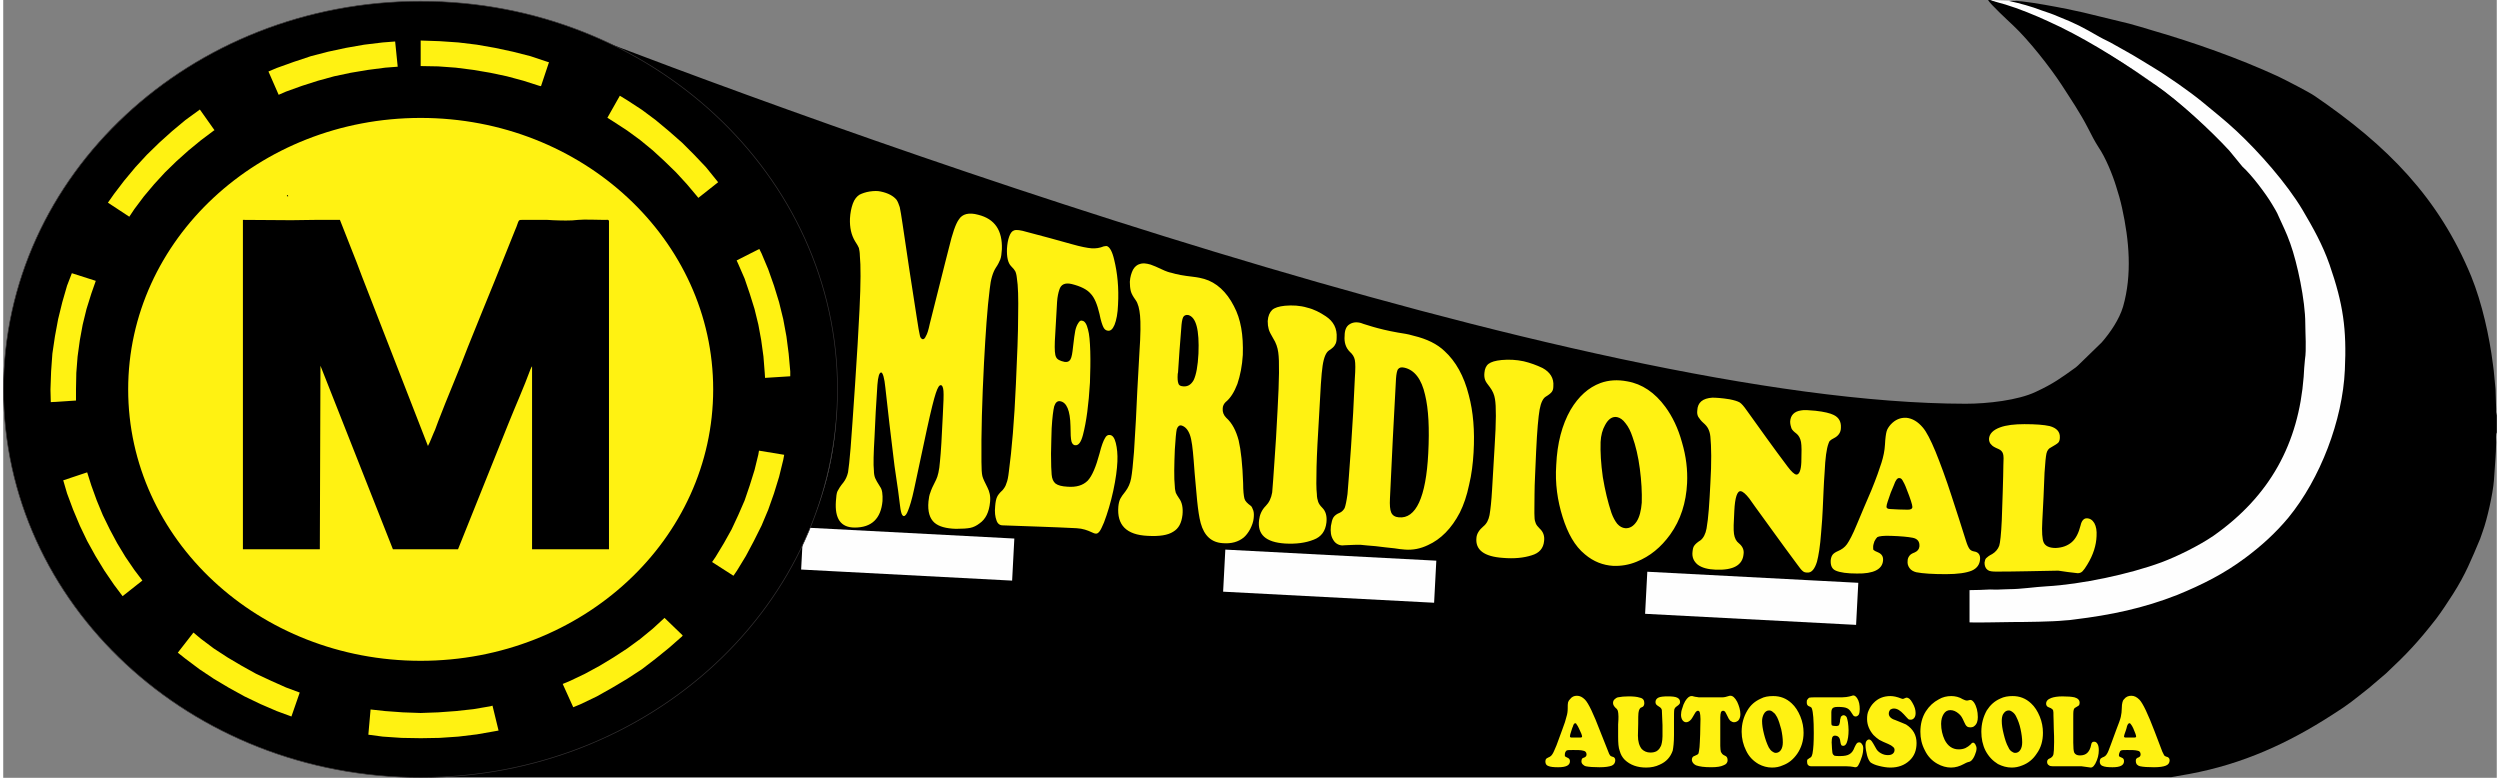 <?xml version="1.0" encoding="UTF-8"?>
<!DOCTYPE svg PUBLIC "-//W3C//DTD SVG 1.1//EN" "http://www.w3.org/Graphics/SVG/1.1/DTD/svg11.dtd">
<!-- Creator: CorelDRAW 2018 (64 Bit) -->
<svg xmlns="http://www.w3.org/2000/svg" xml:space="preserve" width="270px" height="84px" version="1.1" style="shape-rendering:geometricPrecision; text-rendering:geometricPrecision; image-rendering:optimizeQuality; fill-rule:evenodd; clip-rule:evenodd"
viewBox="0 0 78.13 24.37"
 xmlns:xlink="http://www.w3.org/1999/xlink">
 <rect x="0" y="0" width="78.13" height="24.37" fill="#808080" stroke="none"/>
 <defs>
  <style type="text/css">
   <![CDATA[
    .str2 {stroke:black;stroke-width:0.53;stroke-miterlimit:22.926}
    .str1 {stroke:#373435;stroke-width:0.02;stroke-miterlimit:22.926}
    .str0 {stroke:#FEFEFE;stroke-width:1.32;stroke-miterlimit:22.926;stroke-dasharray:6.62 6.62}
    .fil3 {fill:none}
    .fil0 {fill:#FEFEFE}
    .fil4 {fill:#FFF212}
    .fil1 {fill:black}
    .fil2 {fill:#FFF212;fill-rule:nonzero}
   ]]>
  </style>
 </defs>
 <g id="Camada_x0020_1">
  <g id="_2146828052464">
   <path class="fil0" d="M61.5 17.71c10.54,0.5 15.8,-12.33 0.73,-17.71l0.79 0.02c13.12,2.66 17.29,19.64 -1.41,19.95l-0.11 -2.26z"/>
   <path class="fil1" d="M12.81 24.35l55.12 0 0.57 -0.1c1.67,-0.31 3.09,-0.96 4.47,-1.85 0.54,-0.34 0.68,-0.47 1.15,-0.84l0.54 -0.46c0.66,-0.62 1,-0.98 1.57,-1.71 0.18,-0.24 0.35,-0.5 0.53,-0.78 0.39,-0.61 0.58,-1.09 0.85,-1.73 0.03,-0.08 0.05,-0.15 0.08,-0.23 0.14,-0.38 0.32,-1.19 0.35,-1.59 0.02,-0.37 0.07,-0.84 0.07,-1.2 0,-0.07 -0.02,-0.26 0.02,-0.31l0 -0.53 -0.02 -0.11c0,-0.03 0,-0.07 0,-0.1l-0.02 -0.62c-0.03,-0.25 -0.04,-0.51 -0.08,-0.77 -0.11,-0.88 -0.34,-1.92 -0.68,-2.76 -1.02,-2.47 -2.62,-4.09 -4.9,-5.65 -0.19,-0.13 -0.91,-0.5 -1.16,-0.62 -1.24,-0.57 -2.63,-1.06 -3.94,-1.44 -0.22,-0.07 -0.47,-0.14 -0.72,-0.21l-1.44 -0.35c-0.42,-0.1 -2.02,-0.42 -2.32,-0.36 0.36,0.08 0.69,0.17 1.03,0.3 0.18,0.06 0.33,0.11 0.49,0.18 0.6,0.24 0.76,0.33 1.32,0.65 0.16,0.09 0.29,0.14 0.44,0.23 0.14,0.08 0.29,0.16 0.41,0.23 0.29,0.16 0.55,0.33 0.82,0.49 0.45,0.27 1.15,0.76 1.54,1.08 0.36,0.3 0.73,0.59 1.07,0.91 0.72,0.67 1.58,1.65 2.07,2.47 0.33,0.56 0.63,1.09 0.85,1.72 0.43,1.24 0.54,2.02 0.48,3.3 -0.07,1.58 -0.77,3.41 -1.77,4.63 -0.4,0.48 -0.84,0.88 -1.35,1.26 -0.67,0.5 -1.35,0.84 -2.13,1.16 -1.07,0.42 -2.08,0.63 -3.23,0.77 -0.11,0.02 -0.18,0.02 -0.3,0.03 -0.37,0.04 -1.24,0.05 -1.63,0.05 -0.22,0 -0.44,0.01 -0.67,0.01 -0.23,0 -0.45,0.01 -0.68,0l0 -1.01c0.23,0 0.43,-0.01 0.64,-0.02 0.1,0 0.21,0.01 0.32,0 0.1,0 0.17,-0.01 0.29,-0.01 0.36,0 0.8,-0.07 1.17,-0.09 1.08,-0.06 2.59,-0.38 3.59,-0.75 0.51,-0.19 1.19,-0.53 1.63,-0.83 1.78,-1.25 2.67,-2.9 2.83,-4.99 0.01,-0.16 0.02,-0.38 0.04,-0.54 0.05,-0.31 0.01,-0.8 0.01,-1.13 0,-0.71 -0.25,-1.89 -0.47,-2.5 -0.14,-0.39 -0.21,-0.5 -0.36,-0.84 -0.06,-0.15 -0.14,-0.27 -0.21,-0.39 -0.19,-0.32 -0.63,-0.91 -0.93,-1.18l-0.41 -0.5c-0.56,-0.61 -1.58,-1.56 -2.33,-2.07 -0.05,-0.03 -0.06,-0.03 -0.09,-0.06 -0.07,-0.04 -0.12,-0.08 -0.18,-0.12 -0.92,-0.65 -2.06,-1.35 -3.09,-1.81 -0.39,-0.18 -0.9,-0.39 -1.33,-0.52 -0.07,-0.02 -0.44,-0.12 -0.47,-0.14l-0.07 0c0.06,0.12 0.62,0.64 0.79,0.8 0.48,0.45 1.15,1.3 1.51,1.85 0.29,0.45 0.59,0.89 0.84,1.38 0.1,0.2 0.21,0.41 0.32,0.58 0.22,0.32 0.44,0.86 0.55,1.22 0.07,0.21 0.14,0.46 0.19,0.69 0.22,1 0.32,2.08 0.03,3.09 -0.12,0.4 -0.4,0.81 -0.67,1.12l-0.69 0.67c-0.04,0.04 -0.06,0.06 -0.12,0.11 -0.46,0.33 -0.7,0.51 -1.26,0.77 -0.55,0.26 -1.5,0.37 -2.19,0.37 -12.1,-0.01 -35.79,-8.66 -44.44,-12.03 10.88,4.16 14.19,19.41 -2.7,23.42 -0.35,0.08 -0.8,0.17 -1.16,0.23l-0.38 0.08z"/>
   <path class="fil2" d="M50.04 22.92l0.25 0.63c0.02,0.06 0.04,0.1 0.06,0.12 0.01,0.02 0.04,0.03 0.07,0.04 0.06,0.01 0.09,0.05 0.09,0.11 0,0.08 -0.04,0.14 -0.11,0.17 -0.08,0.03 -0.2,0.05 -0.38,0.05 -0.19,0 -0.33,-0.01 -0.43,-0.03 -0.04,-0.01 -0.07,-0.03 -0.1,-0.06 -0.03,-0.03 -0.04,-0.06 -0.04,-0.1 0,-0.03 0.01,-0.06 0.02,-0.08 0.01,-0.01 0.04,-0.03 0.08,-0.04 0.04,-0.02 0.06,-0.05 0.06,-0.09 0,-0.07 -0.04,-0.11 -0.11,-0.12 -0.07,-0.02 -0.18,-0.02 -0.31,-0.02 -0.12,0 -0.19,0 -0.21,0.02 -0.01,0.01 -0.03,0.03 -0.04,0.06 -0.01,0.03 -0.01,0.05 -0.01,0.08 0,0.02 0,0.04 0.01,0.04 0.01,0.01 0.03,0.02 0.07,0.04 0.05,0.02 0.08,0.05 0.08,0.11 0,0.13 -0.12,0.19 -0.37,0.19 -0.14,0 -0.24,-0.01 -0.31,-0.04 -0.06,-0.02 -0.09,-0.07 -0.09,-0.14 0,-0.03 0.01,-0.06 0.02,-0.08 0.02,-0.02 0.04,-0.03 0.08,-0.05 0.05,-0.02 0.09,-0.05 0.12,-0.1 0.03,-0.04 0.07,-0.14 0.13,-0.28l0.18 -0.49c0.07,-0.18 0.11,-0.31 0.13,-0.4 0.03,-0.09 0.04,-0.18 0.04,-0.26 0,-0.09 0,-0.15 0.01,-0.19 0.01,-0.04 0.03,-0.07 0.06,-0.1 0.06,-0.08 0.13,-0.11 0.22,-0.11 0.09,0 0.17,0.04 0.25,0.12 0.11,0.11 0.27,0.45 0.48,1zm-0.89 0.19l0.25 0c0.05,0 0.07,-0.01 0.07,-0.03 0,-0.04 -0.03,-0.12 -0.1,-0.26 -0.03,-0.06 -0.05,-0.1 -0.07,-0.12 -0.01,-0.03 -0.03,-0.04 -0.04,-0.04 -0.04,0 -0.06,0.04 -0.08,0.11 -0.01,0.01 -0.02,0.05 -0.04,0.11 -0.04,0.11 -0.05,0.17 -0.05,0.19 0,0.03 0.02,0.04 0.06,0.04zm3.2 -0.47l0 0.39c0,0.23 -0.02,0.39 -0.04,0.49 -0.07,0.2 -0.2,0.35 -0.41,0.44 -0.12,0.06 -0.27,0.09 -0.42,0.09 -0.28,0 -0.5,-0.08 -0.67,-0.24 -0.08,-0.08 -0.13,-0.17 -0.16,-0.28 -0.04,-0.1 -0.05,-0.25 -0.05,-0.45 0,-0.08 0,-0.2 0,-0.38 0.01,-0.12 0.01,-0.21 0.01,-0.25 0,-0.08 -0.01,-0.14 -0.02,-0.18 -0.01,-0.03 -0.03,-0.06 -0.07,-0.09 -0.05,-0.05 -0.08,-0.1 -0.08,-0.15 0,-0.04 0.01,-0.08 0.04,-0.11 0.03,-0.03 0.07,-0.06 0.11,-0.07 0.1,-0.02 0.21,-0.03 0.34,-0.03 0.14,0 0.26,0.01 0.35,0.04 0.1,0.02 0.14,0.08 0.14,0.17 0,0.04 -0.01,0.08 -0.04,0.11 0,0 -0.03,0.02 -0.08,0.04 -0.02,0.02 -0.04,0.05 -0.05,0.09 -0.01,0.03 -0.02,0.1 -0.02,0.19 0,0.09 0,0.29 -0.01,0.59 0,0.18 0.04,0.32 0.12,0.42 0.07,0.07 0.16,0.11 0.27,0.11 0.07,0 0.13,-0.01 0.19,-0.04 0.05,-0.03 0.1,-0.08 0.12,-0.13 0.03,-0.04 0.04,-0.09 0.05,-0.14 0.01,-0.05 0.02,-0.12 0.02,-0.2l0 -0.35c-0.01,-0.27 -0.02,-0.43 -0.02,-0.47 -0.01,-0.05 -0.04,-0.08 -0.09,-0.11 -0.04,-0.02 -0.07,-0.05 -0.09,-0.07 -0.01,-0.02 -0.02,-0.04 -0.02,-0.07 0,-0.06 0.03,-0.11 0.09,-0.14 0.06,-0.03 0.16,-0.04 0.3,-0.04 0.13,0 0.23,0.01 0.29,0.04 0.06,0.03 0.09,0.07 0.09,0.14 0,0.03 -0.01,0.05 -0.02,0.06 -0.01,0.02 -0.04,0.04 -0.08,0.07 -0.05,0.03 -0.07,0.07 -0.08,0.1 -0.01,0.04 -0.01,0.18 -0.01,0.41zm0.82 -0.79l0.69 0c0.07,0 0.14,-0.02 0.2,-0.04 0.02,-0.01 0.04,-0.01 0.06,-0.01 0.07,0 0.14,0.06 0.21,0.19 0.06,0.13 0.1,0.26 0.1,0.39 0,0.09 -0.03,0.16 -0.07,0.2 -0.04,0.03 -0.08,0.05 -0.13,0.05 -0.04,0 -0.08,-0.02 -0.12,-0.05 -0.03,-0.03 -0.06,-0.08 -0.09,-0.15 -0.03,-0.07 -0.06,-0.11 -0.07,-0.13 -0.02,-0.02 -0.04,-0.03 -0.06,-0.03 -0.03,0 -0.06,0.02 -0.07,0.05 -0.01,0.03 -0.02,0.09 -0.02,0.16l0 0.89c0,0.09 0.01,0.15 0.02,0.19 0.02,0.04 0.05,0.08 0.09,0.1 0.05,0.02 0.08,0.04 0.1,0.07 0.01,0.02 0.02,0.05 0.02,0.09 0,0.07 -0.04,0.13 -0.13,0.16 -0.08,0.04 -0.21,0.06 -0.38,0.06 -0.22,0 -0.37,-0.02 -0.48,-0.06 -0.08,-0.04 -0.13,-0.1 -0.13,-0.18 0,-0.04 0.02,-0.08 0.05,-0.1 0.01,0 0.04,-0.02 0.09,-0.04 0.03,-0.01 0.06,-0.03 0.07,-0.06 0.01,-0.04 0.02,-0.1 0.03,-0.19 0.01,-0.08 0.01,-0.22 0.02,-0.4 0,-0.18 0.01,-0.34 0.01,-0.48 0,-0.09 -0.01,-0.16 -0.02,-0.2 -0.01,-0.04 -0.03,-0.06 -0.06,-0.06 -0.03,0 -0.07,0.03 -0.1,0.09 -0.06,0.1 -0.1,0.18 -0.14,0.21 -0.04,0.04 -0.09,0.06 -0.13,0.06 -0.04,0 -0.08,-0.02 -0.11,-0.06 -0.03,-0.04 -0.05,-0.1 -0.05,-0.17 0,-0.06 0.01,-0.13 0.04,-0.21 0.02,-0.08 0.05,-0.15 0.09,-0.22 0.07,-0.11 0.13,-0.16 0.2,-0.16 0.02,0 0.04,0 0.06,0.01 0.04,0.01 0.08,0.02 0.11,0.02 0.03,0.01 0.07,0.01 0.1,0.01zm2.29 -0.04c0.22,0 0.41,0.07 0.58,0.23 0.11,0.1 0.2,0.24 0.27,0.41 0.07,0.17 0.1,0.34 0.1,0.51 0,0.25 -0.07,0.47 -0.2,0.66 -0.12,0.17 -0.26,0.29 -0.45,0.36 -0.11,0.05 -0.22,0.07 -0.34,0.07 -0.15,0 -0.29,-0.04 -0.42,-0.11 -0.17,-0.1 -0.3,-0.23 -0.39,-0.42 -0.09,-0.18 -0.14,-0.38 -0.14,-0.59 0,-0.25 0.06,-0.47 0.18,-0.67 0.1,-0.17 0.24,-0.29 0.42,-0.37 0.11,-0.06 0.24,-0.08 0.39,-0.08zm-0.13 0.45c-0.07,0 -0.13,0.04 -0.17,0.12 -0.03,0.06 -0.05,0.13 -0.05,0.21 0,0.12 0.02,0.25 0.06,0.41 0.04,0.16 0.09,0.3 0.15,0.42 0.03,0.05 0.06,0.09 0.1,0.12 0.04,0.03 0.08,0.05 0.12,0.05 0.06,0 0.12,-0.03 0.16,-0.09 0.04,-0.06 0.06,-0.14 0.06,-0.24 0,-0.13 -0.02,-0.27 -0.05,-0.41 -0.04,-0.15 -0.08,-0.28 -0.13,-0.38 -0.04,-0.07 -0.07,-0.12 -0.12,-0.15 -0.04,-0.04 -0.08,-0.06 -0.13,-0.06zm1.46 -0.41l0.66 0c0.14,0 0.24,0 0.3,-0.01 0.06,-0.01 0.12,-0.02 0.18,-0.04 0.02,-0.01 0.03,-0.01 0.04,-0.01 0.04,0 0.08,0.03 0.12,0.09 0.06,0.09 0.08,0.21 0.08,0.34 0,0.07 -0.01,0.13 -0.03,0.17 -0.03,0.04 -0.06,0.06 -0.1,0.06 -0.03,0 -0.05,-0.01 -0.07,-0.03 -0.01,-0.01 -0.03,-0.04 -0.06,-0.09 -0.04,-0.07 -0.09,-0.12 -0.14,-0.14 -0.06,-0.03 -0.16,-0.04 -0.29,-0.04 -0.1,0 -0.16,0.02 -0.18,0.07 -0.01,0.02 -0.02,0.05 -0.02,0.09 0,0.04 0,0.14 0,0.3 0,0.06 0,0.1 0.02,0.12 0.02,0.01 0.06,0.02 0.14,0.02 0.03,0 0.06,-0.01 0.08,-0.03 0.01,-0.02 0.02,-0.05 0.03,-0.1 0,-0.06 0.01,-0.1 0.02,-0.12 0,-0.03 0.01,-0.05 0.03,-0.06 0.02,-0.02 0.04,-0.03 0.06,-0.03 0.04,0 0.07,0.02 0.1,0.06 0.01,0.03 0.03,0.09 0.04,0.16 0.01,0.08 0.02,0.16 0.02,0.25 0,0.16 -0.02,0.3 -0.06,0.4 -0.03,0.06 -0.06,0.09 -0.11,0.09 -0.03,0 -0.05,-0.01 -0.06,-0.03 -0.01,-0.01 -0.02,-0.05 -0.03,-0.11 -0.01,-0.12 -0.07,-0.18 -0.17,-0.18 -0.04,0 -0.06,0.02 -0.08,0.05 -0.01,0.03 -0.02,0.08 -0.02,0.16 0,0.05 0.01,0.12 0.01,0.19 0.01,0.08 0.01,0.14 0.02,0.16 0.01,0.03 0.03,0.05 0.06,0.07 0.04,0.01 0.1,0.01 0.18,0.01 0.13,0 0.23,-0.02 0.29,-0.06 0.07,-0.04 0.12,-0.11 0.16,-0.22 0.03,-0.06 0.05,-0.1 0.07,-0.12 0.02,-0.02 0.04,-0.03 0.07,-0.03 0.04,0 0.07,0.02 0.09,0.06 0.03,0.03 0.04,0.08 0.04,0.14 0,0.06 -0.01,0.14 -0.04,0.24 -0.03,0.09 -0.06,0.18 -0.1,0.25 -0.02,0.04 -0.03,0.06 -0.05,0.07 -0.01,0.01 -0.03,0.02 -0.05,0.02 -0.01,0 -0.04,0 -0.07,-0.01 -0.05,-0.01 -0.13,-0.02 -0.22,-0.02l-1.09 0c-0.05,0 -0.08,-0.01 -0.11,-0.04 -0.02,-0.02 -0.03,-0.06 -0.03,-0.1 0,-0.03 0,-0.05 0.01,-0.07 0.01,-0.01 0.04,-0.03 0.07,-0.05 0.03,-0.01 0.05,-0.03 0.06,-0.05 0.01,-0.02 0.02,-0.05 0.03,-0.09 0.03,-0.16 0.04,-0.37 0.04,-0.64 0,-0.41 -0.02,-0.66 -0.06,-0.77 -0.01,-0.02 -0.02,-0.04 -0.03,-0.04 -0.01,-0.01 -0.03,-0.02 -0.06,-0.03 -0.05,-0.02 -0.07,-0.06 -0.07,-0.12 0,-0.04 0,-0.07 0.02,-0.09 0.02,-0.03 0.04,-0.05 0.06,-0.06 0.04,-0.01 0.1,-0.01 0.2,-0.01zm2.34 -0.04c0.09,0 0.2,0.02 0.35,0.08 0.02,0 0.03,0.01 0.04,0.01 0.01,0 0.03,-0.01 0.08,-0.03 0.01,-0.01 0.03,-0.01 0.04,-0.01 0.06,0 0.12,0.05 0.18,0.16 0.07,0.12 0.1,0.22 0.1,0.32 0,0.06 -0.01,0.11 -0.04,0.15 -0.03,0.04 -0.07,0.06 -0.11,0.06 -0.03,0 -0.06,0 -0.08,-0.02 -0.02,-0.02 -0.07,-0.07 -0.14,-0.15 -0.11,-0.12 -0.21,-0.18 -0.31,-0.18 -0.05,0 -0.09,0.02 -0.12,0.04 -0.02,0.03 -0.04,0.07 -0.04,0.12 0,0.09 0.07,0.16 0.2,0.2 0.18,0.07 0.29,0.12 0.34,0.14 0.22,0.14 0.33,0.33 0.33,0.58 0,0.23 -0.07,0.41 -0.22,0.55 -0.16,0.15 -0.36,0.22 -0.6,0.22 -0.11,0 -0.23,-0.02 -0.35,-0.05 -0.13,-0.03 -0.21,-0.07 -0.27,-0.11 -0.04,-0.04 -0.08,-0.11 -0.11,-0.22 -0.03,-0.12 -0.05,-0.23 -0.05,-0.33 0,-0.05 0.01,-0.09 0.03,-0.12 0.02,-0.03 0.05,-0.05 0.08,-0.05 0.03,0 0.06,0.02 0.09,0.06 0.02,0.02 0.06,0.1 0.13,0.22 0.03,0.06 0.08,0.11 0.15,0.15 0.07,0.04 0.14,0.06 0.22,0.06 0.06,0 0.11,-0.01 0.15,-0.04 0.04,-0.03 0.06,-0.07 0.06,-0.12 0,-0.04 -0.01,-0.07 -0.05,-0.1 -0.03,-0.03 -0.08,-0.06 -0.15,-0.09 -0.12,-0.05 -0.21,-0.09 -0.28,-0.13 -0.06,-0.04 -0.12,-0.09 -0.18,-0.15 -0.13,-0.15 -0.2,-0.32 -0.2,-0.5 0,-0.1 0.01,-0.19 0.05,-0.27 0.04,-0.09 0.09,-0.17 0.15,-0.23 0.14,-0.15 0.32,-0.22 0.53,-0.22zm1.91 0c0.12,0 0.25,0.03 0.36,0.1 0.06,0.03 0.1,0.04 0.12,0.04 0.01,0 0.04,0 0.07,-0.01 0.01,0 0.03,-0.01 0.04,-0.01 0.05,0 0.08,0.03 0.12,0.08 0.08,0.12 0.12,0.28 0.12,0.46 0,0.12 -0.03,0.22 -0.11,0.28 -0.03,0.03 -0.08,0.04 -0.13,0.04 -0.04,0 -0.08,-0.01 -0.1,-0.03 -0.03,-0.02 -0.06,-0.07 -0.08,-0.12 -0.04,-0.09 -0.07,-0.15 -0.09,-0.18 -0.03,-0.04 -0.05,-0.07 -0.09,-0.1 -0.08,-0.07 -0.17,-0.11 -0.26,-0.11 -0.09,0 -0.16,0.04 -0.21,0.12 -0.05,0.08 -0.08,0.18 -0.08,0.31 0,0.18 0.04,0.35 0.11,0.5 0.1,0.2 0.25,0.3 0.44,0.3 0.07,0 0.14,-0.01 0.21,-0.04 0.06,-0.03 0.12,-0.07 0.16,-0.11 0.03,-0.04 0.06,-0.06 0.08,-0.06 0.03,0 0.05,0.02 0.07,0.05 0.02,0.04 0.04,0.08 0.04,0.13 0,0.06 -0.02,0.13 -0.05,0.2 -0.03,0.08 -0.07,0.14 -0.11,0.18 -0.02,0.02 -0.05,0.04 -0.11,0.05 -0.03,0.01 -0.08,0.03 -0.13,0.06 -0.13,0.07 -0.26,0.11 -0.4,0.11 -0.14,0 -0.29,-0.04 -0.43,-0.12 -0.16,-0.09 -0.3,-0.23 -0.39,-0.42 -0.1,-0.19 -0.14,-0.38 -0.14,-0.58 0,-0.23 0.05,-0.45 0.17,-0.64 0.11,-0.17 0.24,-0.29 0.41,-0.38 0.12,-0.07 0.25,-0.1 0.39,-0.1zm1.92 0c0.22,0 0.41,0.07 0.58,0.23 0.11,0.1 0.2,0.24 0.27,0.41 0.07,0.17 0.1,0.34 0.1,0.51 0,0.25 -0.06,0.47 -0.2,0.66 -0.11,0.17 -0.26,0.29 -0.44,0.36 -0.12,0.05 -0.23,0.07 -0.34,0.07 -0.15,0 -0.29,-0.04 -0.43,-0.11 -0.16,-0.1 -0.29,-0.23 -0.39,-0.42 -0.09,-0.18 -0.13,-0.38 -0.13,-0.59 0,-0.25 0.06,-0.47 0.17,-0.67 0.11,-0.17 0.24,-0.29 0.42,-0.37 0.12,-0.06 0.25,-0.08 0.39,-0.08zm-0.12 0.45c-0.08,0 -0.13,0.04 -0.18,0.12 -0.03,0.06 -0.04,0.13 -0.04,0.21 0,0.12 0.02,0.25 0.06,0.41 0.04,0.16 0.08,0.3 0.15,0.42 0.02,0.05 0.05,0.09 0.09,0.12 0.04,0.03 0.08,0.05 0.12,0.05 0.07,0 0.12,-0.03 0.16,-0.09 0.04,-0.06 0.06,-0.14 0.06,-0.24 0,-0.13 -0.02,-0.27 -0.05,-0.41 -0.03,-0.15 -0.08,-0.28 -0.13,-0.38 -0.03,-0.07 -0.07,-0.12 -0.11,-0.15 -0.05,-0.04 -0.09,-0.06 -0.13,-0.06zm2.02 0.28l0 0.73c0,0.16 0.01,0.26 0.03,0.31 0.03,0.06 0.09,0.09 0.18,0.09 0.1,0 0.18,-0.03 0.23,-0.08 0.06,-0.06 0.1,-0.14 0.12,-0.25 0.01,-0.07 0.04,-0.1 0.09,-0.1 0.05,0 0.08,0.02 0.11,0.07 0.03,0.05 0.04,0.12 0.04,0.2 0,0.13 -0.03,0.27 -0.11,0.42 -0.03,0.04 -0.05,0.08 -0.07,0.09 -0.02,0.02 -0.04,0.03 -0.07,0.03l-0.29 -0.04 -0.9 0c-0.06,0 -0.1,-0.01 -0.12,-0.03 -0.04,-0.02 -0.06,-0.06 -0.06,-0.11 0,-0.03 0.01,-0.05 0.02,-0.06 0.01,-0.02 0.04,-0.04 0.09,-0.06 0.05,-0.03 0.08,-0.07 0.09,-0.12 0.01,-0.05 0.02,-0.17 0.02,-0.38 0,-0.1 0,-0.24 -0.01,-0.42 0,-0.18 -0.01,-0.31 -0.01,-0.4 0,-0.08 0,-0.14 -0.01,-0.17 -0.01,-0.03 -0.04,-0.05 -0.07,-0.07 -0.06,-0.02 -0.09,-0.04 -0.11,-0.05 -0.03,-0.03 -0.04,-0.06 -0.04,-0.09 0,-0.08 0.05,-0.14 0.16,-0.18 0.08,-0.03 0.2,-0.05 0.35,-0.05 0.17,0 0.29,0.01 0.38,0.03 0.1,0.03 0.16,0.08 0.16,0.17 0,0.04 -0.01,0.06 -0.02,0.08 -0.02,0.01 -0.05,0.04 -0.11,0.07 -0.03,0.01 -0.05,0.04 -0.06,0.09 -0.01,0.04 -0.01,0.14 -0.01,0.28zm2.55 0.38l0.24 0.63c0.03,0.06 0.05,0.1 0.06,0.12 0.02,0.02 0.04,0.03 0.07,0.04 0.06,0.01 0.1,0.05 0.1,0.11 0,0.08 -0.04,0.14 -0.12,0.17 -0.07,0.03 -0.2,0.05 -0.37,0.05 -0.19,0 -0.34,-0.01 -0.43,-0.03 -0.05,-0.01 -0.08,-0.03 -0.11,-0.06 -0.02,-0.03 -0.03,-0.06 -0.03,-0.1 0,-0.03 0,-0.06 0.02,-0.08 0.01,-0.01 0.03,-0.03 0.07,-0.04 0.04,-0.02 0.06,-0.05 0.06,-0.09 0,-0.07 -0.03,-0.11 -0.1,-0.12 -0.08,-0.02 -0.18,-0.02 -0.32,-0.02 -0.11,0 -0.18,0 -0.2,0.02 -0.02,0.01 -0.03,0.03 -0.04,0.06 -0.01,0.03 -0.02,0.05 -0.02,0.08 0,0.02 0.01,0.04 0.01,0.04 0.01,0.01 0.04,0.02 0.08,0.04 0.05,0.02 0.07,0.05 0.07,0.11 0,0.13 -0.12,0.19 -0.36,0.19 -0.14,0 -0.24,-0.01 -0.31,-0.04 -0.06,-0.02 -0.09,-0.07 -0.09,-0.14 0,-0.03 0.01,-0.06 0.02,-0.08 0.01,-0.02 0.04,-0.03 0.07,-0.05 0.06,-0.02 0.1,-0.05 0.13,-0.1 0.03,-0.04 0.07,-0.14 0.12,-0.28l0.18 -0.49c0.07,-0.18 0.12,-0.31 0.14,-0.4 0.02,-0.09 0.03,-0.18 0.03,-0.26 0,-0.09 0.01,-0.15 0.02,-0.19 0.01,-0.04 0.02,-0.07 0.05,-0.1 0.06,-0.08 0.14,-0.11 0.23,-0.11 0.09,0 0.17,0.04 0.25,0.12 0.11,0.11 0.27,0.45 0.48,1zm-0.9 0.19l0.25 0c0.05,0 0.07,-0.01 0.07,-0.03 0,-0.04 -0.03,-0.12 -0.09,-0.26 -0.03,-0.06 -0.05,-0.1 -0.07,-0.12 -0.02,-0.03 -0.03,-0.04 -0.05,-0.04 -0.03,0 -0.06,0.04 -0.08,0.11 0,0.01 -0.01,0.05 -0.03,0.11 -0.04,0.11 -0.06,0.17 -0.06,0.19 0,0.03 0.02,0.04 0.06,0.04z"/>
   <path class="fil2" d="M28.95 13.41c-0.14,0.64 -0.27,1.28 -0.41,1.92 -0.07,0.33 -0.14,0.55 -0.19,0.67 -0.04,0.11 -0.09,0.17 -0.13,0.17 -0.04,0 -0.07,-0.05 -0.09,-0.14 -0.02,-0.06 -0.04,-0.28 -0.09,-0.65 -0.05,-0.38 -0.11,-0.71 -0.14,-1 -0.09,-0.74 -0.18,-1.48 -0.26,-2.23 -0.03,-0.31 -0.08,-0.47 -0.13,-0.48 -0.06,0 -0.1,0.13 -0.12,0.39 -0.04,0.59 -0.07,1.13 -0.09,1.63 -0.03,0.51 -0.04,0.87 -0.02,1.05 0,0.11 0.02,0.19 0.04,0.24 0.02,0.05 0.07,0.14 0.16,0.28 0.06,0.08 0.08,0.23 0.07,0.44 -0.05,0.55 -0.34,0.83 -0.87,0.83 -0.44,0 -0.63,-0.28 -0.59,-0.83 0.01,-0.14 0.02,-0.25 0.05,-0.31 0.03,-0.06 0.09,-0.16 0.19,-0.28 0.06,-0.08 0.11,-0.18 0.14,-0.31 0.02,-0.13 0.05,-0.38 0.08,-0.76 0.03,-0.41 0.08,-1.07 0.14,-1.99 0.06,-0.92 0.11,-1.7 0.14,-2.36 0.04,-0.82 0.04,-1.38 0.01,-1.68 0,-0.1 -0.02,-0.19 -0.03,-0.24 -0.02,-0.05 -0.06,-0.12 -0.12,-0.21 -0.12,-0.2 -0.17,-0.43 -0.16,-0.71 0.01,-0.18 0.04,-0.33 0.09,-0.47 0.05,-0.14 0.13,-0.23 0.21,-0.28 0.08,-0.04 0.19,-0.08 0.32,-0.1 0.14,-0.02 0.25,-0.02 0.34,0 0.24,0.05 0.4,0.14 0.5,0.26 0.04,0.06 0.07,0.14 0.1,0.23 0.02,0.09 0.05,0.27 0.09,0.54 0.14,0.97 0.29,1.94 0.44,2.9 0.05,0.32 0.08,0.51 0.1,0.58 0.01,0.07 0.05,0.11 0.09,0.12 0.04,0 0.07,-0.03 0.1,-0.1 0.04,-0.06 0.08,-0.19 0.12,-0.38 0.16,-0.64 0.32,-1.28 0.48,-1.91 0.06,-0.24 0.1,-0.4 0.12,-0.47 0.11,-0.46 0.21,-0.75 0.31,-0.89 0.11,-0.18 0.32,-0.23 0.61,-0.15 0.52,0.13 0.76,0.49 0.74,1.08 -0.01,0.14 -0.02,0.24 -0.05,0.32 -0.03,0.07 -0.07,0.16 -0.14,0.26 -0.09,0.14 -0.16,0.36 -0.19,0.66 -0.08,0.63 -0.13,1.4 -0.18,2.32 -0.06,1.17 -0.09,2.21 -0.08,3.1 0,0.22 0.01,0.37 0.03,0.45 0.02,0.08 0.08,0.2 0.16,0.36 0.06,0.12 0.1,0.26 0.08,0.45 -0.03,0.32 -0.14,0.54 -0.33,0.67 -0.09,0.07 -0.19,0.12 -0.29,0.14 -0.1,0.02 -0.25,0.03 -0.45,0.03 -0.31,-0.01 -0.53,-0.07 -0.67,-0.19 -0.15,-0.13 -0.22,-0.35 -0.19,-0.67 0.01,-0.11 0.03,-0.21 0.06,-0.28 0.02,-0.07 0.08,-0.21 0.18,-0.4 0.05,-0.1 0.1,-0.29 0.12,-0.57 0.03,-0.29 0.06,-0.77 0.09,-1.46 0.02,-0.38 0.03,-0.63 0.02,-0.75 -0.01,-0.12 -0.04,-0.18 -0.08,-0.18 -0.05,-0.01 -0.1,0.07 -0.16,0.25 -0.06,0.18 -0.15,0.54 -0.27,1.09zm3.13 -6.14c0.47,0.12 0.93,0.25 1.4,0.38 0.28,0.08 0.49,0.12 0.62,0.13 0.13,0.01 0.26,-0.01 0.38,-0.06 0.04,-0.01 0.08,-0.01 0.1,-0.01 0.09,0.03 0.17,0.17 0.23,0.43 0.1,0.41 0.15,0.88 0.12,1.41 -0.01,0.27 -0.05,0.48 -0.11,0.63 -0.06,0.14 -0.13,0.2 -0.22,0.18 -0.06,-0.01 -0.1,-0.05 -0.13,-0.11 -0.03,-0.06 -0.08,-0.2 -0.12,-0.41 -0.07,-0.3 -0.16,-0.52 -0.28,-0.64 -0.11,-0.13 -0.31,-0.23 -0.59,-0.3 -0.21,-0.05 -0.34,0.01 -0.39,0.18 -0.03,0.09 -0.06,0.22 -0.07,0.38 -0.01,0.16 -0.03,0.57 -0.07,1.23 -0.01,0.27 0,0.43 0.04,0.5 0.03,0.07 0.12,0.12 0.27,0.15 0.08,0.01 0.14,-0.01 0.18,-0.08 0.04,-0.07 0.06,-0.2 0.08,-0.39 0.03,-0.25 0.05,-0.42 0.07,-0.51 0.02,-0.09 0.05,-0.17 0.09,-0.23 0.04,-0.07 0.08,-0.1 0.13,-0.08 0.08,0.01 0.14,0.11 0.18,0.28 0.04,0.14 0.06,0.36 0.07,0.68 0.01,0.32 0,0.64 -0.01,0.98 -0.04,0.68 -0.11,1.22 -0.22,1.64 -0.06,0.23 -0.14,0.33 -0.24,0.32 -0.06,0 -0.1,-0.05 -0.12,-0.12 -0.02,-0.08 -0.03,-0.24 -0.03,-0.48 -0.01,-0.49 -0.12,-0.75 -0.33,-0.78 -0.08,-0.01 -0.14,0.04 -0.18,0.16 -0.03,0.12 -0.06,0.35 -0.08,0.69 -0.01,0.2 -0.01,0.47 -0.02,0.8 0,0.33 0.01,0.54 0.02,0.65 0.01,0.13 0.05,0.22 0.12,0.28 0.08,0.06 0.2,0.09 0.38,0.1 0.27,0.02 0.48,-0.04 0.63,-0.19 0.14,-0.15 0.26,-0.44 0.37,-0.85 0.06,-0.24 0.12,-0.4 0.17,-0.48 0.04,-0.08 0.09,-0.11 0.16,-0.1 0.08,0.01 0.14,0.09 0.18,0.25 0.04,0.16 0.06,0.35 0.05,0.58 -0.01,0.24 -0.05,0.55 -0.13,0.92 -0.08,0.37 -0.18,0.7 -0.29,0.99 -0.06,0.14 -0.1,0.23 -0.14,0.28 -0.04,0.05 -0.07,0.07 -0.11,0.07 -0.04,0 -0.09,-0.02 -0.15,-0.05 -0.11,-0.05 -0.26,-0.11 -0.46,-0.12 -0.78,-0.04 -1.55,-0.06 -2.32,-0.09 -0.09,0 -0.16,-0.06 -0.19,-0.16 -0.04,-0.11 -0.06,-0.25 -0.04,-0.44 0.01,-0.13 0.03,-0.23 0.06,-0.29 0.02,-0.05 0.08,-0.13 0.17,-0.21 0.05,-0.06 0.1,-0.13 0.12,-0.21 0.04,-0.09 0.06,-0.21 0.08,-0.38 0.09,-0.67 0.17,-1.59 0.22,-2.74 0.04,-0.87 0.07,-1.58 0.07,-2.14 0.01,-0.55 0,-0.94 -0.04,-1.18 -0.01,-0.1 -0.03,-0.17 -0.05,-0.21 -0.02,-0.04 -0.06,-0.09 -0.13,-0.16 -0.1,-0.1 -0.14,-0.29 -0.13,-0.55 0.01,-0.15 0.03,-0.27 0.07,-0.38 0.04,-0.11 0.09,-0.17 0.15,-0.19 0.07,-0.03 0.21,-0.01 0.41,0.05zm4.83 6.06c-0.06,-0.01 -0.11,0.03 -0.14,0.12 -0.02,0.09 -0.04,0.3 -0.06,0.63 -0.02,0.49 -0.03,0.89 0,1.17 0,0.08 0.02,0.14 0.03,0.19 0.02,0.04 0.05,0.1 0.1,0.17 0.1,0.13 0.13,0.31 0.11,0.52 -0.03,0.26 -0.12,0.43 -0.29,0.53 -0.17,0.11 -0.43,0.15 -0.8,0.13 -0.67,-0.03 -0.97,-0.34 -0.92,-0.92 0.01,-0.1 0.03,-0.18 0.06,-0.24 0.03,-0.06 0.08,-0.13 0.16,-0.23 0.09,-0.12 0.15,-0.25 0.18,-0.41 0.03,-0.16 0.06,-0.44 0.09,-0.83 0.01,-0.15 0.03,-0.48 0.06,-1 0.02,-0.51 0.06,-1.22 0.11,-2.11 0.04,-0.57 0.04,-0.96 0.02,-1.16 -0.02,-0.21 -0.06,-0.38 -0.14,-0.49 -0.08,-0.11 -0.13,-0.2 -0.15,-0.28 -0.02,-0.08 -0.03,-0.18 -0.03,-0.29 0.01,-0.16 0.05,-0.28 0.1,-0.38 0.05,-0.09 0.13,-0.16 0.22,-0.18 0.08,-0.03 0.19,-0.02 0.33,0.02 0.06,0.02 0.21,0.08 0.44,0.19 0.05,0.02 0.12,0.05 0.22,0.07 0.16,0.05 0.38,0.09 0.65,0.12 0.18,0.02 0.3,0.05 0.37,0.07 0.38,0.11 0.7,0.4 0.93,0.85 0.22,0.41 0.3,0.91 0.28,1.53 -0.02,0.34 -0.08,0.64 -0.17,0.91 -0.1,0.26 -0.22,0.45 -0.37,0.57 -0.05,0.05 -0.09,0.12 -0.09,0.2 -0.01,0.11 0.03,0.21 0.11,0.29 0.19,0.17 0.31,0.41 0.39,0.71 0.07,0.3 0.12,0.75 0.14,1.34 0,0.24 0.02,0.4 0.04,0.48 0.02,0.08 0.09,0.15 0.2,0.23 0.03,0.02 0.05,0.07 0.08,0.15 0.02,0.07 0.02,0.15 0.01,0.24 -0.01,0.11 -0.05,0.22 -0.11,0.34 -0.06,0.11 -0.13,0.2 -0.2,0.26 -0.17,0.14 -0.39,0.2 -0.65,0.18 -0.36,-0.02 -0.59,-0.23 -0.7,-0.63 -0.05,-0.19 -0.08,-0.41 -0.11,-0.69 -0.02,-0.27 -0.07,-0.7 -0.11,-1.28 -0.03,-0.37 -0.06,-0.64 -0.12,-0.8 -0.06,-0.16 -0.15,-0.26 -0.27,-0.29zm0 -3.03c-0.04,0.46 -0.07,0.91 -0.1,1.37 0,0.01 -0.01,0.03 -0.01,0.05 -0.01,0.14 0,0.24 0.02,0.29 0.01,0.05 0.05,0.08 0.11,0.09 0.16,0.03 0.28,-0.03 0.37,-0.19 0.08,-0.17 0.13,-0.44 0.15,-0.83 0.03,-0.74 -0.07,-1.14 -0.32,-1.21 -0.07,-0.01 -0.13,0.01 -0.16,0.07 -0.03,0.06 -0.05,0.18 -0.06,0.36zm3.95 -0.66c0.21,0.05 0.4,0.15 0.58,0.27 0.24,0.16 0.36,0.38 0.34,0.68 0,0.1 -0.02,0.17 -0.05,0.21 -0.02,0.05 -0.08,0.11 -0.19,0.18 -0.09,0.06 -0.16,0.21 -0.2,0.48 -0.04,0.26 -0.07,0.78 -0.11,1.56 -0.04,0.66 -0.07,1.2 -0.08,1.61 -0.01,0.41 -0.01,0.69 0.01,0.85 0,0.1 0.02,0.18 0.04,0.24 0.02,0.06 0.06,0.12 0.13,0.19 0.11,0.11 0.15,0.26 0.13,0.46 -0.03,0.27 -0.16,0.45 -0.4,0.54 -0.25,0.1 -0.55,0.14 -0.9,0.12 -0.6,-0.04 -0.87,-0.28 -0.81,-0.74 0.02,-0.16 0.08,-0.31 0.21,-0.44 0.1,-0.1 0.17,-0.24 0.2,-0.42 0.02,-0.21 0.04,-0.53 0.07,-0.96 0.03,-0.43 0.07,-0.99 0.1,-1.65 0.05,-0.92 0.06,-1.51 0.02,-1.78 -0.02,-0.15 -0.07,-0.3 -0.16,-0.44 -0.07,-0.12 -0.12,-0.21 -0.14,-0.29 -0.02,-0.07 -0.03,-0.15 -0.03,-0.25 0.01,-0.16 0.06,-0.27 0.14,-0.35 0.08,-0.07 0.21,-0.11 0.4,-0.13 0.23,-0.02 0.47,-0.01 0.7,0.06zm1.87 7.45c-0.07,-0.01 -0.14,-0.01 -0.2,-0.02 -0.11,0 -0.25,0 -0.4,0.01 -0.08,0 -0.15,0.01 -0.18,0.01 -0.12,-0.01 -0.22,-0.07 -0.28,-0.18 -0.07,-0.11 -0.09,-0.25 -0.07,-0.43 0.02,-0.11 0.04,-0.21 0.08,-0.27 0.04,-0.06 0.11,-0.11 0.19,-0.14 0.07,-0.03 0.12,-0.08 0.16,-0.15 0.03,-0.08 0.06,-0.22 0.09,-0.44 0.02,-0.25 0.06,-0.74 0.11,-1.47 0.05,-0.72 0.09,-1.44 0.12,-2.16 0.02,-0.28 0.02,-0.47 0,-0.57 -0.02,-0.1 -0.07,-0.18 -0.16,-0.26 -0.12,-0.12 -0.18,-0.29 -0.16,-0.5 0,-0.17 0.05,-0.29 0.14,-0.35 0.1,-0.07 0.22,-0.09 0.37,-0.05 0.05,0.02 0.11,0.04 0.18,0.06 0.15,0.05 0.27,0.08 0.34,0.1 0.26,0.07 0.55,0.13 0.88,0.18 0.06,0.01 0.15,0.03 0.25,0.06 0.42,0.1 0.74,0.26 0.97,0.48 0.35,0.32 0.61,0.78 0.76,1.38 0.14,0.52 0.19,1.12 0.15,1.8 -0.02,0.34 -0.06,0.68 -0.14,1.01 -0.07,0.34 -0.17,0.63 -0.29,0.87 -0.26,0.5 -0.6,0.84 -1,1.02 -0.23,0.11 -0.47,0.16 -0.72,0.14 -0.11,-0.01 -0.22,-0.02 -0.33,-0.04 -0.09,-0.01 -0.18,-0.02 -0.28,-0.03 -0.22,-0.03 -0.42,-0.05 -0.58,-0.06zm0.91 -5.23c-0.03,0.63 -0.07,1.25 -0.1,1.88 -0.03,0.62 -0.06,1.25 -0.09,1.88 -0.01,0.2 0,0.35 0.04,0.44 0.04,0.09 0.12,0.14 0.24,0.15 0.53,0.05 0.85,-0.62 0.92,-2.01 0.04,-0.77 0.01,-1.38 -0.1,-1.83 -0.11,-0.49 -0.33,-0.78 -0.65,-0.85 -0.09,-0.02 -0.15,-0.01 -0.2,0.05 -0.03,0.05 -0.05,0.15 -0.06,0.29zm4 -0.54c0.21,0.05 0.4,0.12 0.59,0.21 0.24,0.13 0.36,0.32 0.34,0.57 0,0.09 -0.02,0.14 -0.05,0.18 -0.03,0.04 -0.09,0.09 -0.19,0.15 -0.08,0.05 -0.15,0.18 -0.19,0.4 -0.04,0.23 -0.08,0.66 -0.11,1.32 -0.02,0.55 -0.05,0.99 -0.05,1.34 0,0.34 -0.01,0.58 0,0.71 0,0.09 0.02,0.15 0.04,0.2 0.02,0.05 0.06,0.1 0.12,0.16 0.11,0.1 0.16,0.23 0.14,0.39 -0.02,0.23 -0.15,0.38 -0.39,0.45 -0.25,0.08 -0.55,0.11 -0.9,0.08 -0.59,-0.04 -0.87,-0.25 -0.83,-0.63 0.01,-0.13 0.09,-0.25 0.22,-0.36 0.1,-0.08 0.16,-0.2 0.19,-0.35 0.03,-0.17 0.06,-0.44 0.08,-0.8 0.02,-0.36 0.05,-0.81 0.08,-1.36 0.05,-0.77 0.05,-1.26 0.01,-1.48 -0.02,-0.13 -0.07,-0.25 -0.16,-0.37 -0.08,-0.1 -0.13,-0.17 -0.15,-0.23 -0.02,-0.06 -0.03,-0.13 -0.02,-0.22 0.01,-0.12 0.05,-0.22 0.13,-0.28 0.08,-0.06 0.21,-0.1 0.41,-0.12 0.23,-0.02 0.46,-0.01 0.69,0.04zm3.25 0.63c0.46,0.08 0.86,0.35 1.19,0.8 0.22,0.3 0.4,0.67 0.52,1.11 0.13,0.44 0.18,0.86 0.16,1.28 -0.03,0.61 -0.2,1.15 -0.53,1.61 -0.29,0.4 -0.63,0.68 -1.05,0.85 -0.24,0.1 -0.49,0.14 -0.74,0.13 -0.31,-0.02 -0.61,-0.13 -0.88,-0.36 -0.32,-0.26 -0.54,-0.66 -0.7,-1.17 -0.16,-0.51 -0.24,-1.05 -0.2,-1.63 0.03,-0.68 0.18,-1.26 0.45,-1.73 0.25,-0.42 0.56,-0.7 0.94,-0.84 0.25,-0.09 0.53,-0.11 0.84,-0.05zm-0.32 1.12c-0.15,-0.03 -0.28,0.06 -0.38,0.25 -0.08,0.14 -0.13,0.32 -0.14,0.53 -0.01,0.31 0.01,0.68 0.07,1.1 0.07,0.42 0.16,0.79 0.27,1.12 0.05,0.14 0.11,0.25 0.18,0.34 0.08,0.09 0.16,0.13 0.25,0.14 0.14,0.01 0.26,-0.06 0.36,-0.21 0.09,-0.14 0.14,-0.34 0.16,-0.59 0.01,-0.32 -0.01,-0.68 -0.06,-1.06 -0.05,-0.39 -0.13,-0.72 -0.23,-1 -0.06,-0.18 -0.13,-0.32 -0.22,-0.43 -0.08,-0.11 -0.17,-0.17 -0.26,-0.19zm4.06 -0.21c0.43,0.6 0.85,1.19 1.28,1.76 0.12,0.16 0.21,0.24 0.27,0.25 0.09,0.01 0.15,-0.13 0.16,-0.39 0.01,-0.31 0.01,-0.52 -0.01,-0.63 -0.02,-0.11 -0.07,-0.21 -0.15,-0.27 -0.07,-0.05 -0.13,-0.11 -0.15,-0.16 -0.02,-0.06 -0.04,-0.13 -0.04,-0.21 0.01,-0.2 0.13,-0.32 0.34,-0.35 0.09,-0.02 0.24,-0.01 0.45,0.01 0.28,0.03 0.47,0.08 0.57,0.13 0.17,0.08 0.24,0.22 0.23,0.4 0,0.15 -0.08,0.26 -0.22,0.33 -0.06,0.03 -0.09,0.05 -0.11,0.07 -0.03,0.02 -0.05,0.06 -0.06,0.1 -0.06,0.16 -0.1,0.45 -0.12,0.89 -0.03,0.39 -0.04,0.78 -0.06,1.17 -0.01,0.18 -0.02,0.42 -0.05,0.73 -0.03,0.42 -0.08,0.72 -0.13,0.91 -0.07,0.23 -0.17,0.35 -0.3,0.34 -0.06,0 -0.11,-0.01 -0.15,-0.05 -0.04,-0.03 -0.1,-0.11 -0.18,-0.22 -0.25,-0.33 -0.49,-0.67 -0.74,-1.01 -0.24,-0.34 -0.5,-0.68 -0.75,-1.04 -0.11,-0.14 -0.2,-0.22 -0.27,-0.23 -0.11,-0.01 -0.18,0.2 -0.2,0.62 -0.02,0.35 -0.03,0.59 -0.01,0.72 0.02,0.13 0.07,0.23 0.15,0.29 0.11,0.09 0.17,0.2 0.15,0.34 -0.03,0.35 -0.32,0.51 -0.87,0.49 -0.25,-0.01 -0.44,-0.06 -0.57,-0.16 -0.12,-0.1 -0.18,-0.23 -0.16,-0.4 0.01,-0.09 0.02,-0.15 0.06,-0.2 0.03,-0.04 0.09,-0.1 0.19,-0.16 0.09,-0.07 0.16,-0.2 0.19,-0.37 0.06,-0.33 0.09,-0.81 0.12,-1.42 0.04,-0.66 0.03,-1.15 0,-1.46 -0.01,-0.11 -0.04,-0.19 -0.07,-0.25 -0.03,-0.06 -0.08,-0.12 -0.15,-0.18 -0.07,-0.06 -0.12,-0.13 -0.16,-0.19 -0.03,-0.06 -0.04,-0.12 -0.03,-0.2 0.01,-0.25 0.17,-0.38 0.47,-0.4 0.11,0 0.29,0.01 0.54,0.05 0.15,0.03 0.25,0.06 0.32,0.1 0.06,0.04 0.13,0.12 0.22,0.25zm6.43 2.72c0.15,0.46 0.3,0.92 0.44,1.37 0.04,0.13 0.08,0.21 0.11,0.25 0.03,0.04 0.08,0.07 0.15,0.08 0.13,0.02 0.19,0.11 0.18,0.24 -0.01,0.17 -0.1,0.29 -0.26,0.36 -0.17,0.07 -0.44,0.11 -0.81,0.11 -0.41,0 -0.73,-0.02 -0.93,-0.06 -0.08,-0.02 -0.16,-0.06 -0.21,-0.13 -0.05,-0.07 -0.07,-0.14 -0.06,-0.23 0,-0.07 0.03,-0.12 0.06,-0.16 0.03,-0.04 0.08,-0.07 0.16,-0.1 0.09,-0.04 0.14,-0.1 0.15,-0.19 0.01,-0.15 -0.06,-0.24 -0.21,-0.27 -0.15,-0.03 -0.38,-0.05 -0.67,-0.06 -0.24,-0.01 -0.39,0.01 -0.44,0.04 -0.03,0.03 -0.06,0.07 -0.09,0.13 -0.02,0.06 -0.04,0.12 -0.04,0.17 0,0.05 0,0.09 0.01,0.1 0.02,0.02 0.07,0.05 0.15,0.08 0.11,0.05 0.16,0.13 0.15,0.25 -0.02,0.28 -0.3,0.42 -0.82,0.41 -0.3,0 -0.52,-0.03 -0.66,-0.09 -0.12,-0.05 -0.17,-0.16 -0.16,-0.33 0.01,-0.08 0.03,-0.13 0.06,-0.17 0.03,-0.04 0.09,-0.08 0.16,-0.11 0.12,-0.05 0.22,-0.12 0.29,-0.22 0.07,-0.1 0.18,-0.3 0.31,-0.62 0.15,-0.35 0.29,-0.7 0.45,-1.06 0.16,-0.39 0.26,-0.68 0.32,-0.87 0.06,-0.19 0.1,-0.38 0.11,-0.57 0.01,-0.2 0.03,-0.34 0.05,-0.41 0.02,-0.08 0.07,-0.15 0.13,-0.22 0.14,-0.15 0.3,-0.22 0.49,-0.21 0.19,0.02 0.36,0.12 0.52,0.31 0.11,0.13 0.24,0.38 0.39,0.74 0.15,0.37 0.33,0.85 0.52,1.44zm-1.93 0.37c0.17,0.01 0.35,0.02 0.54,0.02 0.09,0 0.14,-0.02 0.15,-0.08 0,-0.07 -0.06,-0.26 -0.18,-0.56 -0.05,-0.14 -0.1,-0.23 -0.13,-0.28 -0.03,-0.05 -0.06,-0.07 -0.1,-0.07 -0.06,-0.01 -0.12,0.07 -0.17,0.22 -0.01,0.02 -0.04,0.1 -0.1,0.24 -0.08,0.23 -0.13,0.37 -0.13,0.42 -0.01,0.06 0.03,0.09 0.12,0.09zm4.83 -1.14c-0.02,0.5 -0.04,1.01 -0.07,1.52 -0.02,0.34 0,0.57 0.04,0.66 0.05,0.12 0.18,0.18 0.38,0.18 0.21,-0.01 0.37,-0.07 0.5,-0.18 0.13,-0.11 0.22,-0.29 0.28,-0.53 0.03,-0.14 0.1,-0.22 0.19,-0.22 0.1,0 0.18,0.05 0.24,0.15 0.06,0.11 0.08,0.24 0.07,0.41 -0.01,0.28 -0.1,0.58 -0.29,0.89 -0.06,0.1 -0.11,0.17 -0.15,0.21 -0.04,0.04 -0.09,0.06 -0.15,0.06 -0.21,-0.02 -0.41,-0.05 -0.61,-0.08 -0.65,0.01 -1.3,0.03 -1.94,0.03 -0.13,0 -0.22,-0.01 -0.27,-0.05 -0.07,-0.05 -0.1,-0.13 -0.1,-0.23 0.01,-0.06 0.02,-0.11 0.05,-0.14 0.03,-0.03 0.09,-0.08 0.19,-0.13 0.1,-0.06 0.18,-0.15 0.22,-0.26 0.03,-0.09 0.06,-0.36 0.08,-0.79 0.01,-0.21 0.02,-0.51 0.03,-0.89 0.01,-0.37 0.02,-0.65 0.02,-0.84 0.01,-0.18 0.01,-0.3 -0.01,-0.36 -0.02,-0.07 -0.07,-0.12 -0.14,-0.15 -0.12,-0.05 -0.19,-0.09 -0.22,-0.13 -0.06,-0.05 -0.08,-0.12 -0.08,-0.19 0.01,-0.16 0.13,-0.28 0.35,-0.36 0.19,-0.07 0.45,-0.1 0.76,-0.1 0.35,0 0.61,0.02 0.79,0.06 0.22,0.06 0.33,0.18 0.32,0.36 0,0.07 -0.02,0.13 -0.05,0.16 -0.04,0.04 -0.11,0.08 -0.23,0.15 -0.07,0.03 -0.12,0.1 -0.14,0.19 -0.02,0.09 -0.04,0.29 -0.06,0.6z"/>
   <line class="fil3 str0" x1="58.09" y1="18.92" x2="24.34" y2= "17.15" />
   <path class="fil1 str1" d="M13.08 0.04c7.21,0 13.06,5.45 13.06,12.16 0,6.72 -5.85,12.16 -13.06,12.16 -7.22,0 -13.07,-5.44 -13.07,-12.16 0,-6.71 5.85,-12.16 13.07,-12.16z"/>
   <path class="fil4 str2" d="M13.08 3.43c5.21,0 9.43,3.93 9.43,8.77 0,4.85 -4.22,8.77 -9.43,8.77 -5.21,0 -9.43,-3.92 -9.43,-8.77 0,-4.84 4.22,-8.77 9.43,-8.77z"/>
   <g>
    <path class="fil2" d="M17.1 1.95l-0.25 0.75 -0.05 -0.01 -0.5 -0.16 -0.52 -0.14 -0.52 -0.11 -0.53 -0.09 -0.55 -0.07 -0.55 -0.04 -0.55 -0.01 0 -0.8 0.59 0.02 0.59 0.04 0.58 0.07 0.57 0.1 0.56 0.12 0.55 0.14 0.54 0.18 0.04 0.01zm5.3 3.76l-0.62 0.49 -0.04 -0.05 -0.32 -0.38 -0.34 -0.37 -0.36 -0.35 -0.37 -0.34 -0.39 -0.32 -0.41 -0.3 -0.43 -0.28 -0.19 -0.12 0.39 -0.69 0.23 0.14 0.46 0.3 0.43 0.32 0.42 0.35 0.41 0.36 0.38 0.38 0.37 0.39 0.34 0.42 0.04 0.05zm2.26 6.08l-0.79 0.05 -0.01 -0.16 -0.04 -0.51 -0.07 -0.51 -0.09 -0.49 -0.12 -0.49 -0.15 -0.48 -0.16 -0.47 -0.2 -0.46 -0.05 -0.11 0.71 -0.36 0.07 0.14 0.21 0.5 0.18 0.51 0.16 0.52 0.13 0.53 0.1 0.54 0.07 0.54 0.05 0.56 0 0.15zm-1.78 6.25l-0.67 -0.43 0.11 -0.16 0.26 -0.43 0.24 -0.43 0.21 -0.45 0.2 -0.46 0.16 -0.47 0.15 -0.48 0.12 -0.49 0.02 -0.12 0.79 0.13 -0.03 0.16 -0.13 0.53 -0.16 0.52 -0.18 0.51 -0.21 0.5 -0.24 0.48 -0.25 0.47 -0.28 0.46 -0.11 0.16zm-5.02 4.12l-0.33 -0.73 0.24 -0.1 0.46 -0.22 0.46 -0.25 0.43 -0.26 0.43 -0.28 0.41 -0.3 0.39 -0.32 0.37 -0.34 0 0 0.57 0.55 -0.02 0.03 -0.41 0.36 -0.42 0.34 -0.43 0.33 -0.46 0.3 -0.47 0.28 -0.48 0.27 -0.5 0.24 -0.24 0.1zm-4.78 0.97l0 -0.79 0 0 0.55 -0.02 0.55 -0.04 0.55 -0.06 0.53 -0.09 0.07 -0.02 0.19 0.78 -0.11 0.02 -0.57 0.1 -0.58 0.07 -0.59 0.04 -0.59 0.01 0 0zm-1.64 -0.11l0.07 -0.79 0.46 0.05 0.55 0.04 0.56 0.02 0 0.79 -0.6 -0.01 -0.59 -0.04 -0.45 -0.06zm-5.97 -2.57l0.49 -0.63 0.24 0.2 0.4 0.3 0.43 0.28 0.44 0.26 0.45 0.25 0.47 0.22 0.47 0.21 0.43 0.16 -0.26 0.75 -0.46 -0.17 -0.51 -0.22 -0.5 -0.24 -0.49 -0.27 -0.47 -0.28 -0.45 -0.3 -0.44 -0.33 -0.24 -0.19zm-3.59 -5.4l0.75 -0.25 0.13 0.41 0.17 0.47 0.19 0.46 0.22 0.45 0.23 0.43 0.26 0.43 0.28 0.41 0.25 0.33 -0.62 0.49 -0.27 -0.36 -0.3 -0.44 -0.28 -0.46 -0.26 -0.47 -0.23 -0.48 -0.21 -0.5 -0.19 -0.51 -0.12 -0.41zm-0.4 -2.85l0.8 0 0 0 0 0.35 -0.79 0.05 -0.01 -0.4 0 0zm0.67 -3.64l0.75 0.24 -0.14 0.4 -0.15 0.48 -0.12 0.49 -0.09 0.49 -0.07 0.51 -0.04 0.51 -0.01 0.52 -0.8 0 0.02 -0.56 0.04 -0.56 0.08 -0.54 0.1 -0.54 0.13 -0.53 0.15 -0.52 0.15 -0.39zm4.01 -5.13l0.46 0.65 -0.02 0.01 -0.4 0.3 -0.39 0.32 -0.38 0.34 -0.36 0.35 -0.34 0.37 -0.32 0.38 -0.3 0.4 -0.16 0.24 -0.67 -0.44 0.19 -0.27 0.32 -0.42 0.35 -0.42 0.36 -0.39 0.39 -0.38 0.4 -0.36 0.42 -0.35 0.44 -0.32 0.01 -0.01zm6.12 -2.13l0.08 0.79 -0.39 0.03 -0.54 0.07 -0.54 0.09 -0.52 0.11 -0.51 0.14 -0.5 0.16 -0.5 0.18 -0.23 0.1 -0.32 -0.73 0.26 -0.11 0.53 -0.19 0.54 -0.18 0.54 -0.14 0.56 -0.12 0.57 -0.1 0.58 -0.07 0.39 -0.03z"/>
   </g>
   <g id="_2146828051984">
    <path class="fil1" d="M9.92 17.21l0.02 -5.75 2.27 5.75 2.04 0 1.58 -3.94c0.22,-0.55 0.49,-1.15 0.69,-1.7 0,0 0.02,-0.04 0.02,-0.04 0.01,-0.03 0.01,-0.03 0.03,-0.05l0 5.73 2.41 0 0 -10.28c-0.01,-0.06 -0.06,-0.04 -0.15,-0.04 -0.23,0 -0.61,-0.02 -0.82,0 -0.22,0.03 -0.54,0.02 -0.79,0.01 -0.08,0 -0.08,-0.01 -0.17,-0.01 -0.07,0 -0.14,0 -0.2,0l-0.6 0c-0.09,0 -0.09,0.01 -0.12,0.08 -0.03,0.09 -0.06,0.17 -0.1,0.26l-0.63 1.57c-0.14,0.35 -0.28,0.69 -0.42,1.03l-0.42 1.04c-0.29,0.77 -0.64,1.57 -0.93,2.33 -0.03,0.08 -0.07,0.18 -0.1,0.27 -0.05,0.1 -0.17,0.42 -0.22,0.5 0,0.01 0,0.01 0,0.01l-2.07 -5.32c-0.11,-0.3 -0.22,-0.58 -0.34,-0.88l-0.35 -0.89c-0.25,0 -0.51,0 -0.77,0 -0.27,0 -0.48,0.01 -0.75,0.01 -0.51,0 -1,-0.01 -1.52,-0.01l0 10.32 2.41 0z"/>
    <path class="fil1" d="M8.89 6.15l0.04 0c-0.01,-0.04 0,-0.02 -0.04,-0.04l0 0.04z"/>
   </g>
  </g>
 </g>
</svg>
